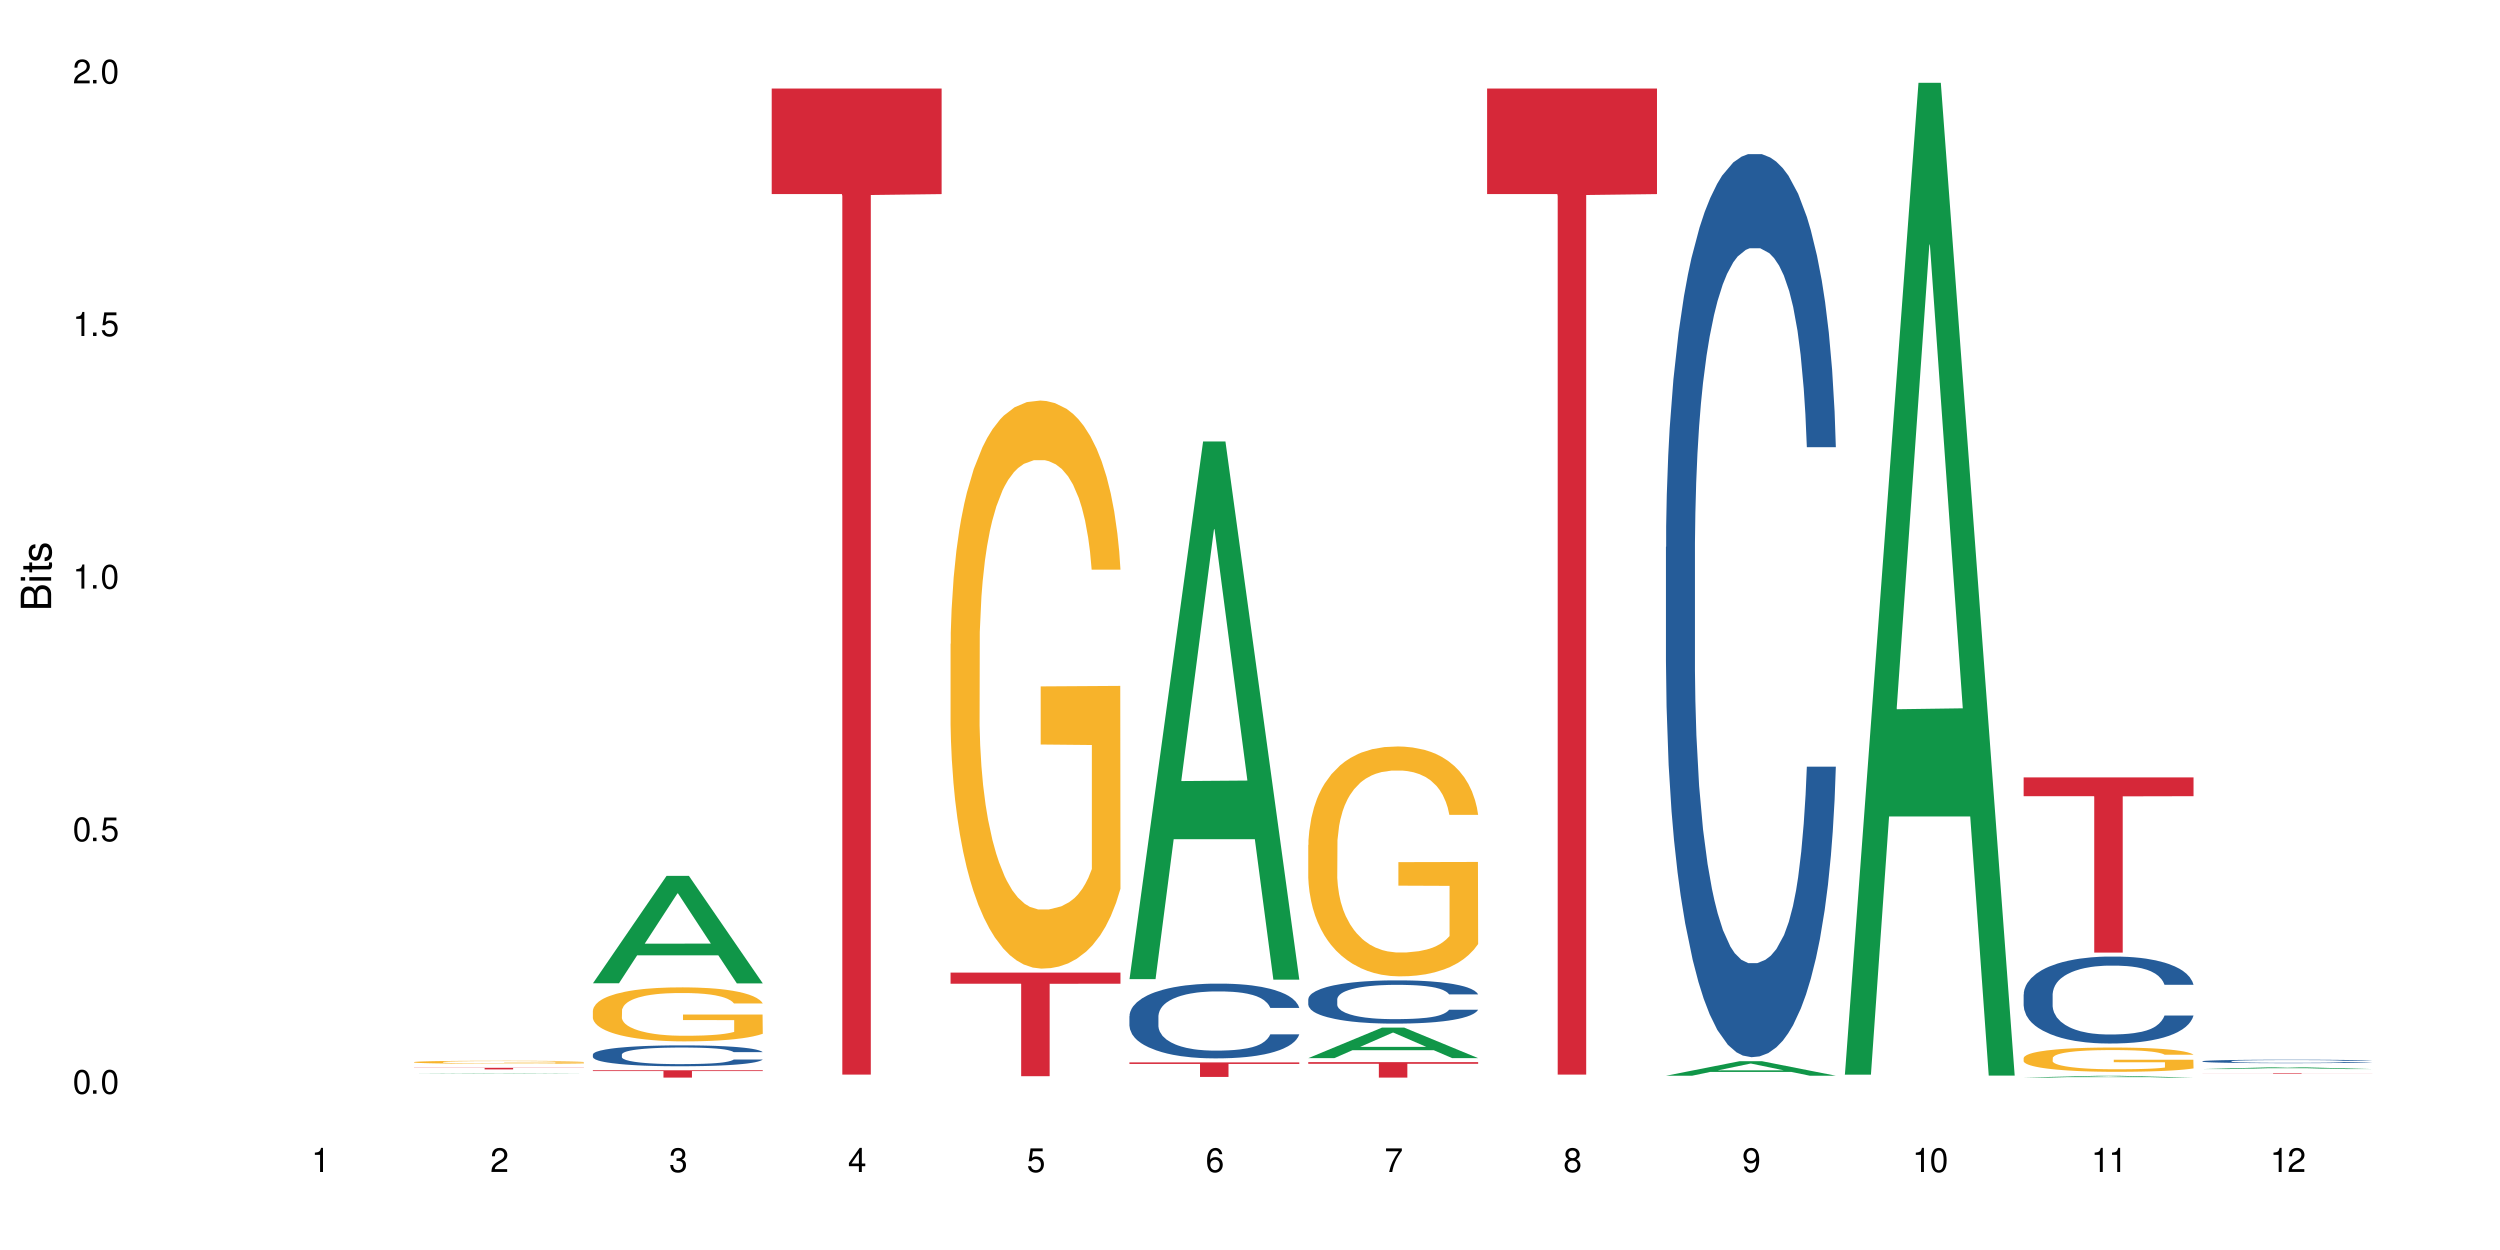 <?xml version="1.0" encoding="UTF-8"?>
<svg xmlns="http://www.w3.org/2000/svg" xmlns:xlink="http://www.w3.org/1999/xlink" width="720" height="360" viewBox="0 0 720 360">
<defs>
<g>
<g id="glyph-0-0">
</g>
<g id="glyph-0-1">
<path d="M 2.641 -6.938 C 2 -6.938 1.422 -6.656 1.078 -6.172 C 0.641 -5.562 0.406 -4.641 0.406 -3.359 C 0.406 -1.016 1.188 0.219 2.641 0.219 C 4.078 0.219 4.859 -1.016 4.859 -3.297 C 4.859 -4.641 4.656 -5.547 4.203 -6.172 C 3.844 -6.656 3.281 -6.938 2.641 -6.938 Z M 2.641 -6.188 C 3.547 -6.188 4 -5.25 4 -3.375 C 4 -1.406 3.562 -0.484 2.625 -0.484 C 1.734 -0.484 1.281 -1.438 1.281 -3.344 C 1.281 -5.25 1.734 -6.188 2.641 -6.188 Z M 2.641 -6.188 "/>
</g>
<g id="glyph-0-2">
<path d="M 1.828 -1 L 0.828 -1 L 0.828 0 L 1.828 0 Z M 1.828 -1 "/>
</g>
<g id="glyph-0-3">
<path d="M 4.562 -6.797 L 1.062 -6.797 L 0.547 -3.094 L 1.328 -3.094 C 1.719 -3.562 2.047 -3.734 2.578 -3.734 C 3.484 -3.734 4.062 -3.109 4.062 -2.094 C 4.062 -1.125 3.484 -0.531 2.578 -0.531 C 1.828 -0.531 1.375 -0.906 1.188 -1.672 L 0.328 -1.672 C 0.453 -1.109 0.547 -0.844 0.75 -0.594 C 1.125 -0.078 1.828 0.219 2.594 0.219 C 3.969 0.219 4.922 -0.781 4.922 -2.219 C 4.922 -3.562 4.031 -4.484 2.719 -4.484 C 2.25 -4.484 1.859 -4.359 1.469 -4.062 L 1.734 -5.969 L 4.562 -5.969 Z M 4.562 -6.797 "/>
</g>
<g id="glyph-0-4">
<path d="M 2.484 -4.938 L 2.484 0 L 3.328 0 L 3.328 -6.938 L 2.766 -6.938 C 2.469 -5.875 2.281 -5.734 0.984 -5.562 L 0.984 -4.938 Z M 2.484 -4.938 "/>
</g>
<g id="glyph-0-5">
<path d="M 4.859 -0.828 L 1.281 -0.828 C 1.359 -1.406 1.672 -1.781 2.5 -2.281 L 3.469 -2.828 C 4.406 -3.344 4.906 -4.062 4.906 -4.906 C 4.906 -5.484 4.672 -6.031 4.266 -6.406 C 3.859 -6.766 3.375 -6.938 2.719 -6.938 C 1.859 -6.938 1.219 -6.625 0.844 -6.031 C 0.609 -5.672 0.5 -5.234 0.484 -4.531 L 1.328 -4.531 C 1.359 -5.016 1.406 -5.281 1.531 -5.516 C 1.75 -5.938 2.188 -6.203 2.703 -6.203 C 3.469 -6.203 4.031 -5.641 4.031 -4.891 C 4.031 -4.344 3.719 -3.859 3.125 -3.516 L 2.234 -3 C 0.812 -2.172 0.406 -1.531 0.328 -0.016 L 4.859 -0.016 Z M 4.859 -0.828 "/>
</g>
<g id="glyph-0-6">
<path d="M 2.125 -3.188 L 2.578 -3.188 C 3.5 -3.188 3.984 -2.766 3.984 -1.922 C 3.984 -1.062 3.469 -0.531 2.594 -0.531 C 1.656 -0.531 1.203 -1 1.156 -2.016 L 0.312 -2.016 C 0.344 -1.453 0.438 -1.094 0.609 -0.781 C 0.953 -0.109 1.625 0.219 2.547 0.219 C 3.953 0.219 4.859 -0.625 4.859 -1.938 C 4.859 -2.828 4.516 -3.297 3.703 -3.594 C 4.344 -3.844 4.656 -4.328 4.656 -5.031 C 4.656 -6.219 3.875 -6.938 2.578 -6.938 C 1.203 -6.938 0.484 -6.172 0.453 -4.703 L 1.297 -4.703 C 1.312 -5.125 1.344 -5.359 1.453 -5.578 C 1.641 -5.969 2.062 -6.203 2.594 -6.203 C 3.344 -6.203 3.797 -5.75 3.797 -5 C 3.797 -4.516 3.609 -4.219 3.25 -4.047 C 3.016 -3.953 2.703 -3.922 2.125 -3.906 Z M 2.125 -3.188 "/>
</g>
<g id="glyph-0-7">
<path d="M 3.141 -1.672 L 3.141 0 L 3.984 0 L 3.984 -1.672 L 4.984 -1.672 L 4.984 -2.438 L 3.984 -2.438 L 3.984 -6.938 L 3.359 -6.938 L 0.266 -2.578 L 0.266 -1.672 Z M 3.141 -2.438 L 1 -2.438 L 3.141 -5.5 Z M 3.141 -2.438 "/>
</g>
<g id="glyph-0-8">
<path d="M 4.781 -5.125 C 4.609 -6.266 3.891 -6.938 2.844 -6.938 C 2.094 -6.938 1.422 -6.578 1.031 -5.953 C 0.594 -5.266 0.406 -4.422 0.406 -3.172 C 0.406 -2 0.578 -1.25 0.984 -0.641 C 1.359 -0.078 1.953 0.219 2.703 0.219 C 3.984 0.219 4.922 -0.75 4.922 -2.094 C 4.922 -3.375 4.062 -4.281 2.844 -4.281 C 2.172 -4.281 1.641 -4.031 1.281 -3.516 C 1.281 -5.234 1.828 -6.188 2.797 -6.188 C 3.391 -6.188 3.797 -5.797 3.938 -5.125 Z M 2.734 -3.531 C 3.547 -3.531 4.062 -2.953 4.062 -2.031 C 4.062 -1.156 3.484 -0.531 2.703 -0.531 C 1.922 -0.531 1.328 -1.188 1.328 -2.078 C 1.328 -2.938 1.906 -3.531 2.734 -3.531 Z M 2.734 -3.531 "/>
</g>
<g id="glyph-0-9">
<path d="M 4.984 -6.797 L 0.438 -6.797 L 0.438 -5.969 L 4.109 -5.969 C 2.5 -3.656 1.828 -2.234 1.328 0 L 2.219 0 C 2.594 -2.172 3.453 -4.047 4.984 -6.094 Z M 4.984 -6.797 "/>
</g>
<g id="glyph-0-10">
<path d="M 3.75 -3.656 C 4.469 -4.094 4.688 -4.438 4.688 -5.078 C 4.688 -6.172 3.844 -6.938 2.641 -6.938 C 1.438 -6.938 0.594 -6.172 0.594 -5.094 C 0.594 -4.438 0.812 -4.094 1.516 -3.656 C 0.734 -3.266 0.359 -2.703 0.359 -1.922 C 0.359 -0.656 1.281 0.219 2.641 0.219 C 3.984 0.219 4.922 -0.656 4.922 -1.922 C 4.922 -2.703 4.531 -3.266 3.75 -3.656 Z M 2.641 -6.188 C 3.359 -6.188 3.812 -5.75 3.812 -5.062 C 3.812 -4.406 3.344 -3.984 2.641 -3.984 C 1.922 -3.984 1.453 -4.406 1.453 -5.078 C 1.453 -5.75 1.922 -6.188 2.641 -6.188 Z M 2.641 -3.266 C 3.484 -3.266 4.062 -2.719 4.062 -1.906 C 4.062 -1.078 3.484 -0.531 2.625 -0.531 C 1.797 -0.531 1.219 -1.094 1.219 -1.906 C 1.219 -2.719 1.781 -3.266 2.641 -3.266 Z M 2.641 -3.266 "/>
</g>
<g id="glyph-0-11">
<path d="M 0.516 -1.578 C 0.672 -0.453 1.406 0.219 2.438 0.219 C 3.188 0.219 3.859 -0.141 4.266 -0.766 C 4.688 -1.453 4.891 -2.297 4.891 -3.547 C 4.891 -4.719 4.703 -5.453 4.312 -6.078 C 3.938 -6.641 3.344 -6.938 2.594 -6.938 C 1.297 -6.938 0.359 -5.969 0.359 -4.625 C 0.359 -3.344 1.234 -2.453 2.453 -2.453 C 3.094 -2.453 3.578 -2.672 4.016 -3.203 C 4 -1.484 3.469 -0.531 2.5 -0.531 C 1.906 -0.531 1.484 -0.906 1.359 -1.578 Z M 2.578 -6.203 C 3.375 -6.203 3.969 -5.531 3.969 -4.641 C 3.969 -3.797 3.391 -3.188 2.547 -3.188 C 1.734 -3.188 1.234 -3.766 1.234 -4.688 C 1.234 -5.562 1.797 -6.203 2.578 -6.203 Z M 2.578 -6.203 "/>
</g>
<g id="glyph-1-0">
</g>
<g id="glyph-1-1">
<path d="M 0 -0.953 L 0 -4.891 C 0 -5.719 -0.234 -6.344 -0.734 -6.797 C -1.188 -7.234 -1.812 -7.469 -2.5 -7.469 C -3.547 -7.469 -4.188 -7 -4.625 -5.875 C -4.984 -6.688 -5.625 -7.094 -6.531 -7.094 C -7.172 -7.094 -7.734 -6.859 -8.141 -6.391 C -8.562 -5.922 -8.75 -5.344 -8.75 -4.5 L -8.75 -0.953 Z M -4.984 -2.062 L -7.766 -2.062 L -7.766 -4.219 C -7.766 -4.844 -7.688 -5.203 -7.453 -5.5 C -7.219 -5.812 -6.859 -5.969 -6.375 -5.969 C -5.891 -5.969 -5.531 -5.812 -5.297 -5.5 C -5.062 -5.203 -4.984 -4.844 -4.984 -4.219 Z M -0.984 -2.062 L -4 -2.062 L -4 -4.781 C -4 -5.766 -3.438 -6.359 -2.484 -6.359 C -1.547 -6.359 -0.984 -5.766 -0.984 -4.781 Z M -0.984 -2.062 "/>
</g>
<g id="glyph-1-2">
<path d="M -6.281 -1.797 L -6.281 -0.797 L 0 -0.797 L 0 -1.797 Z M -8.75 -1.797 L -8.75 -0.797 L -7.484 -0.797 L -7.484 -1.797 Z M -8.75 -1.797 "/>
</g>
<g id="glyph-1-3">
<path d="M -6.281 -3.047 L -6.281 -2.016 L -8.016 -2.016 L -8.016 -1.016 L -6.281 -1.016 L -6.281 -0.172 L -5.469 -0.172 L -5.469 -1.016 L -0.719 -1.016 C -0.078 -1.016 0.281 -1.453 0.281 -2.234 C 0.281 -2.5 0.25 -2.719 0.188 -3.047 L -0.641 -3.047 C -0.609 -2.906 -0.594 -2.766 -0.594 -2.562 C -0.594 -2.141 -0.719 -2.016 -1.156 -2.016 L -5.469 -2.016 L -5.469 -3.047 Z M -6.281 -3.047 "/>
</g>
<g id="glyph-1-4">
<path d="M -4.531 -5.25 C -5.766 -5.25 -6.469 -4.422 -6.469 -2.969 C -6.469 -1.516 -5.719 -0.562 -4.547 -0.562 C -3.562 -0.562 -3.094 -1.062 -2.734 -2.562 L -2.516 -3.484 C -2.344 -4.188 -2.094 -4.469 -1.641 -4.469 C -1.047 -4.469 -0.641 -3.875 -0.641 -3 C -0.641 -2.453 -0.797 -2 -1.062 -1.75 C -1.25 -1.594 -1.422 -1.531 -1.875 -1.469 L -1.875 -0.406 C -0.422 -0.453 0.281 -1.266 0.281 -2.922 C 0.281 -4.5 -0.5 -5.516 -1.719 -5.516 C -2.656 -5.516 -3.172 -4.984 -3.469 -3.734 L -3.703 -2.766 C -3.891 -1.953 -4.156 -1.609 -4.594 -1.609 C -5.188 -1.609 -5.547 -2.125 -5.547 -2.938 C -5.547 -3.75 -5.203 -4.172 -4.531 -4.203 Z M -4.531 -5.25 "/>
</g>
</g>
</defs>
<rect x="-72" y="-36" width="864" height="432" fill="rgb(100%, 100%, 100%)" fill-opacity="1"/>
<path fill-rule="nonzero" fill="rgb(6.275%, 58.824%, 28.235%)" fill-opacity="1" d="M 119.238 309.273 L 119.289 309.273 L 140.465 309.141 L 146.895 309.141 L 168.172 309.273 L 160.695 309.273 L 155.363 309.238 L 131.996 309.238 L 126.766 309.273 L 119.238 309.273 L 134.242 309.223 L 153.219 309.223 L 143.758 309.16 L 143.547 309.16 L 134.191 309.223 L 134.242 309.223 Z M 119.238 309.273 "/>
<path fill-rule="nonzero" fill="rgb(96.863%, 70.196%, 16.863%)" fill-opacity="1" d="M 119.238 305.875 L 119.297 305.875 L 119.297 305.859 L 119.535 305.824 L 120.133 305.773 L 120.91 305.73 L 121.746 305.699 L 122.281 305.684 L 123.176 305.66 L 123.953 305.641 L 125.922 305.605 L 128.43 305.574 L 129.801 305.559 L 131.352 305.543 L 133.559 305.527 L 134.574 305.523 L 137.676 305.512 L 141.199 305.504 L 145.078 305.5 L 146.867 305.5 L 149.312 305.504 L 152.656 305.512 L 154.566 305.52 L 156.059 305.527 L 157.609 305.539 L 159.52 305.555 L 161.309 305.574 L 162.742 305.594 L 164.172 305.617 L 165.367 305.645 L 166.379 305.672 L 167.277 305.707 L 167.812 305.734 L 168.172 305.762 L 159.875 305.762 L 159.398 305.734 L 158.863 305.711 L 157.965 305.684 L 157.07 305.664 L 156.176 305.652 L 154.504 305.629 L 153.074 305.617 L 151.281 305.605 L 149.551 305.598 L 147.582 305.594 L 143.227 305.594 L 140.363 305.598 L 138.691 305.605 L 137.5 305.609 L 135.828 305.621 L 134.812 305.633 L 134.215 305.641 L 132.426 305.664 L 131.234 305.688 L 130.578 305.703 L 129.742 305.727 L 129.145 305.746 L 128.488 305.777 L 128.129 305.805 L 127.652 305.855 L 127.594 306 L 127.773 306.031 L 128.129 306.062 L 128.605 306.094 L 129.324 306.125 L 130.039 306.148 L 131.293 306.18 L 132.367 306.199 L 133.203 306.211 L 134.812 306.234 L 135.469 306.242 L 137.02 306.254 L 138.633 306.266 L 140.602 306.277 L 142.094 306.281 L 144.48 306.285 L 147.523 306.285 L 151.105 306.281 L 153.371 306.273 L 154.922 306.27 L 155.938 306.262 L 157.191 306.254 L 158.086 306.246 L 158.922 306.238 L 159.938 306.223 L 159.938 306.031 L 145.195 306.031 L 145.195 305.941 L 168.109 305.941 L 168.172 306.254 L 166.918 306.273 L 165.367 306.297 L 163.875 306.312 L 162.324 306.324 L 160.113 306.34 L 158.324 306.352 L 155.578 306.359 L 153.074 306.367 L 150.449 306.375 L 142.93 306.375 L 140.305 306.371 L 138.215 306.363 L 136.305 306.355 L 134.395 306.344 L 132.008 306.328 L 130.457 306.316 L 128.848 306.297 L 127.234 306.277 L 125.801 306.258 L 123.895 306.219 L 122.879 306.195 L 121.926 306.168 L 121.207 306.145 L 120.551 306.117 L 120.074 306.09 L 119.598 306.055 L 119.359 306.023 L 119.238 306 Z M 119.238 305.875 "/>
<path fill-rule="nonzero" fill="rgb(83.922%, 15.686%, 22.353%)" fill-opacity="1" d="M 119.238 307.527 L 168.172 307.527 L 168.172 307.578 L 147.777 307.578 L 147.777 307.988 L 139.574 307.988 L 139.574 307.578 L 119.238 307.578 Z M 119.238 307.527 "/>
<path fill-rule="nonzero" fill="rgb(6.275%, 58.824%, 28.235%)" fill-opacity="1" d="M 170.746 283.18 L 170.797 283.152 L 191.973 252.246 L 198.402 252.246 L 219.68 283.211 L 212.203 283.211 L 206.871 275.129 L 183.504 275.129 L 178.273 283.18 L 170.746 283.18 L 185.75 271.785 L 204.727 271.754 L 195.266 257.305 L 195.16 257.277 L 195.055 257.363 L 185.699 271.754 L 185.75 271.785 Z M 170.746 283.18 "/>
<path fill-rule="nonzero" fill="rgb(14.51%, 36.078%, 60%)" fill-opacity="1" d="M 170.746 303.688 L 170.805 303.684 L 170.805 303.551 L 170.984 303.34 L 171.402 303.078 L 171.82 302.895 L 172.895 302.57 L 174.387 302.258 L 175.938 302.016 L 177.07 301.871 L 178.086 301.762 L 180.414 301.559 L 181.906 301.453 L 183.516 301.359 L 185.484 301.266 L 186.918 301.211 L 190.141 301.125 L 192.527 301.086 L 194.375 301.07 L 198.375 301.07 L 200.762 301.09 L 202.492 301.117 L 204.402 301.16 L 206.012 301.211 L 208.816 301.332 L 211.324 301.488 L 212.457 301.574 L 214.25 301.746 L 215.621 301.91 L 216.574 302.055 L 217.648 302.258 L 218.605 302.504 L 219.32 302.785 L 219.68 303.023 L 211.324 303.023 L 210.906 302.801 L 210.43 302.633 L 209.535 302.406 L 208.641 302.246 L 207.387 302.086 L 206.25 301.98 L 204.699 301.879 L 203.328 301.812 L 201.895 301.762 L 200.523 301.73 L 197.898 301.695 L 194.855 301.695 L 193.719 301.707 L 191.395 301.75 L 190.141 301.789 L 188.352 301.867 L 187.098 301.938 L 185.605 302.047 L 184.59 302.141 L 183.336 302.285 L 182.441 302.41 L 181.426 302.594 L 180.832 302.73 L 180.293 302.883 L 179.816 303.066 L 179.457 303.258 L 179.219 303.461 L 179.102 303.66 L 179.102 304.512 L 179.219 304.711 L 179.52 304.941 L 180.293 305.277 L 181.426 305.57 L 182.742 305.801 L 183.992 305.965 L 184.711 306.043 L 185.664 306.129 L 187.156 306.238 L 189.305 306.352 L 190.559 306.395 L 192.469 306.438 L 194.438 306.461 L 197.062 306.461 L 199.391 306.438 L 200.941 306.41 L 202.551 306.367 L 204.762 306.273 L 206.133 306.184 L 207.324 306.082 L 208.223 305.977 L 208.816 305.887 L 209.711 305.719 L 210.43 305.531 L 210.965 305.336 L 211.324 305.152 L 219.68 305.152 L 219.32 305.371 L 218.785 305.586 L 218.246 305.746 L 217.41 305.938 L 216.457 306.109 L 215.082 306.301 L 213.949 306.426 L 212.457 306.562 L 211.086 306.668 L 209.594 306.762 L 207.387 306.871 L 205.953 306.926 L 204.402 306.977 L 202.551 307.02 L 200.227 307.059 L 197.719 307.082 L 195.391 307.086 L 192.887 307.074 L 191.035 307.055 L 188.59 307.004 L 185.547 306.906 L 183.336 306.801 L 181.605 306.695 L 180.113 306.586 L 178.445 306.438 L 176.297 306.195 L 174.984 306.008 L 174.086 305.855 L 173.074 305.641 L 172.355 305.449 L 171.523 305.141 L 170.926 304.75 L 170.746 304.445 Z M 170.746 303.688 "/>
<path fill-rule="nonzero" fill="rgb(96.863%, 70.196%, 16.863%)" fill-opacity="1" d="M 170.746 291.023 L 170.805 291.008 L 170.805 290.727 L 171.043 290.086 L 171.641 289.207 L 172.418 288.48 L 173.254 287.914 L 173.789 287.613 L 174.684 287.188 L 175.461 286.875 L 177.43 286.234 L 179.938 285.641 L 181.309 285.383 L 182.859 285.141 L 185.066 284.871 L 186.082 284.773 L 189.184 284.547 L 192.707 284.402 L 196.586 284.359 L 198.375 284.375 L 200.82 284.43 L 204.164 284.586 L 206.074 284.73 L 207.566 284.871 L 209.117 285.055 L 211.027 285.34 L 212.816 285.68 L 214.25 286.023 L 215.68 286.449 L 216.875 286.902 L 217.887 287.402 L 218.785 287.996 L 219.32 288.496 L 219.68 288.992 L 211.383 288.992 L 210.906 288.496 L 210.371 288.109 L 209.473 287.641 L 208.578 287.301 L 207.684 287.031 L 206.012 286.66 L 204.582 286.434 L 202.789 286.234 L 201.059 286.109 L 199.09 286.023 L 197.898 285.996 L 194.734 285.996 L 191.871 286.094 L 190.199 286.207 L 189.008 286.32 L 187.336 286.535 L 186.32 286.703 L 185.723 286.816 L 183.934 287.258 L 182.742 287.656 L 182.086 287.926 L 181.25 288.352 L 180.652 288.734 L 179.996 289.305 L 179.637 289.73 L 179.16 290.695 L 179.102 293.254 L 179.281 293.793 L 179.637 294.375 L 180.113 294.887 L 180.832 295.43 L 181.547 295.84 L 182.801 296.395 L 183.875 296.766 L 184.711 297.004 L 186.32 297.391 L 186.977 297.516 L 188.527 297.773 L 190.141 297.973 L 192.109 298.141 L 193.602 298.227 L 195.988 298.297 L 199.031 298.297 L 202.613 298.215 L 204.879 298.098 L 206.43 297.984 L 207.445 297.887 L 208.699 297.73 L 209.594 297.586 L 210.43 297.43 L 211.445 297.191 L 211.445 293.793 L 196.703 293.781 L 196.703 292.188 L 219.617 292.176 L 219.68 297.73 L 218.426 298.113 L 216.875 298.484 L 215.383 298.766 L 213.832 299.008 L 211.621 299.277 L 209.832 299.449 L 207.086 299.648 L 204.582 299.777 L 201.957 299.859 L 199.629 299.902 L 196.883 299.918 L 194.438 299.891 L 191.812 299.805 L 189.723 299.691 L 187.812 299.547 L 185.902 299.363 L 183.516 299.066 L 181.965 298.824 L 180.355 298.527 L 178.742 298.172 L 177.309 297.785 L 176.355 297.488 L 175.402 297.148 L 174.387 296.723 L 173.43 296.238 L 172.715 295.797 L 172.059 295.301 L 171.582 294.832 L 171.105 294.191 L 170.867 293.68 L 170.746 293.238 Z M 170.746 291.023 "/>
<path fill-rule="nonzero" fill="rgb(83.922%, 15.686%, 22.353%)" fill-opacity="1" d="M 170.746 308.238 L 219.68 308.238 L 219.68 308.465 L 199.285 308.465 L 199.285 310.348 L 191.078 310.348 L 191.078 308.469 L 190.961 308.465 L 170.746 308.465 Z M 170.746 308.238 "/>
<path fill-rule="nonzero" fill="rgb(83.922%, 15.686%, 22.353%)" fill-opacity="1" d="M 222.254 25.5 L 271.188 25.5 L 271.188 55.898 L 250.793 56.164 L 250.793 309.488 L 242.586 309.488 L 242.586 56.434 L 242.469 55.898 L 222.254 55.898 Z M 222.254 25.5 "/>
<path fill-rule="nonzero" fill="rgb(96.863%, 70.196%, 16.863%)" fill-opacity="1" d="M 273.762 185.43 L 273.82 185.281 L 273.82 182.293 L 274.059 175.57 L 274.656 166.305 L 275.434 158.688 L 276.27 152.711 L 276.805 149.57 L 277.699 145.09 L 278.477 141.801 L 280.445 135.078 L 282.949 128.805 L 284.324 126.113 L 285.875 123.574 L 288.082 120.734 L 289.098 119.688 L 292.199 117.297 L 295.723 115.805 L 299.602 115.355 L 301.391 115.504 L 303.836 116.102 L 307.18 117.746 L 309.09 119.242 L 310.578 120.734 L 312.133 122.676 L 314.039 125.664 L 315.832 129.25 L 317.262 132.836 L 318.695 137.32 L 319.891 142.102 L 320.902 147.332 L 321.797 153.605 L 322.336 158.836 L 322.695 164.066 L 314.398 164.066 L 313.922 158.836 L 313.383 154.801 L 312.488 149.871 L 311.594 146.285 L 310.699 143.445 L 309.027 139.562 L 307.598 137.172 L 305.805 135.078 L 304.074 133.734 L 302.105 132.836 L 300.914 132.539 L 297.75 132.539 L 294.887 133.586 L 293.215 134.781 L 292.02 135.977 L 290.352 138.215 L 289.336 140.008 L 288.738 141.203 L 286.949 145.836 L 285.754 150.02 L 285.098 152.859 L 284.266 157.34 L 283.668 161.375 L 283.012 167.352 L 282.652 171.836 L 282.176 181.996 L 282.117 208.891 L 282.293 214.566 L 282.652 220.691 L 283.129 226.07 L 283.848 231.75 L 284.562 236.082 L 285.816 241.91 L 286.891 245.793 L 287.727 248.332 L 289.336 252.367 L 289.992 253.711 L 291.543 256.402 L 293.156 258.492 L 295.125 260.285 L 296.617 261.184 L 299.004 261.93 L 302.047 261.93 L 305.625 261.035 L 307.895 259.84 L 309.445 258.645 L 310.461 257.598 L 311.715 255.953 L 312.609 254.461 L 313.445 252.816 L 314.457 250.277 L 314.457 214.566 L 299.719 214.418 L 299.719 197.684 L 322.633 197.535 L 322.695 255.953 L 321.441 259.988 L 319.891 263.871 L 318.398 266.859 L 316.844 269.402 L 314.637 272.238 L 312.848 274.031 L 310.102 276.125 L 307.598 277.469 L 304.969 278.367 L 302.645 278.812 L 299.898 278.965 L 297.453 278.664 L 294.824 277.77 L 292.738 276.574 L 290.828 275.078 L 288.918 273.137 L 286.531 270 L 284.98 267.457 L 283.367 264.32 L 281.758 260.586 L 280.324 256.551 L 279.371 253.414 L 278.414 249.828 L 277.402 245.344 L 276.445 240.266 L 275.73 235.633 L 275.074 230.402 L 274.598 225.473 L 274.121 218.75 L 273.879 213.371 L 273.762 208.738 Z M 273.762 185.43 "/>
<path fill-rule="nonzero" fill="rgb(83.922%, 15.686%, 22.353%)" fill-opacity="1" d="M 273.762 280.113 L 322.695 280.113 L 322.695 283.309 L 302.301 283.336 L 302.301 309.953 L 294.094 309.953 L 294.094 283.363 L 293.977 283.309 L 273.762 283.309 Z M 273.762 280.113 "/>
<path fill-rule="nonzero" fill="rgb(6.275%, 58.824%, 28.235%)" fill-opacity="1" d="M 325.27 281.996 L 325.32 281.848 L 346.492 127.148 L 352.926 127.148 L 374.199 282.141 L 366.727 282.141 L 361.395 241.684 L 338.023 241.684 L 332.797 281.996 L 325.27 281.996 L 340.273 224.945 L 359.25 224.801 L 349.789 152.469 L 349.684 152.324 L 349.578 152.762 L 340.219 224.801 L 340.273 224.945 Z M 325.27 281.996 "/>
<path fill-rule="nonzero" fill="rgb(14.51%, 36.078%, 60%)" fill-opacity="1" d="M 325.27 292.656 L 325.328 292.637 L 325.328 292.164 L 325.508 291.418 L 325.926 290.473 L 326.344 289.824 L 327.418 288.664 L 328.91 287.539 L 330.461 286.676 L 331.594 286.164 L 332.609 285.77 L 334.938 285.043 L 336.43 284.668 L 338.039 284.332 L 340.008 284 L 341.441 283.801 L 344.664 283.488 L 347.051 283.352 L 348.898 283.289 L 352.898 283.289 L 355.285 283.371 L 357.016 283.469 L 358.926 283.625 L 360.535 283.801 L 363.34 284.234 L 365.848 284.785 L 366.98 285.102 L 368.77 285.711 L 370.145 286.301 L 371.098 286.812 L 372.172 287.539 L 373.129 288.426 L 373.844 289.43 L 374.199 290.277 L 365.848 290.277 L 365.43 289.488 L 364.953 288.879 L 364.055 288.07 L 363.16 287.5 L 361.91 286.93 L 360.773 286.559 L 359.223 286.184 L 357.852 285.945 L 356.418 285.77 L 355.047 285.652 L 352.422 285.535 L 349.379 285.535 L 348.242 285.574 L 345.914 285.73 L 344.664 285.867 L 342.871 286.145 L 341.621 286.398 L 340.129 286.793 L 339.113 287.129 L 337.859 287.641 L 336.965 288.09 L 335.949 288.742 L 335.355 289.234 L 334.816 289.785 L 334.34 290.434 L 333.98 291.121 L 333.742 291.848 L 333.625 292.559 L 333.625 295.605 L 333.742 296.316 L 334.039 297.141 L 334.816 298.344 L 335.949 299.387 L 337.262 300.211 L 338.516 300.801 L 339.234 301.078 L 340.188 301.391 L 341.68 301.785 L 343.828 302.18 L 345.082 302.336 L 346.988 302.492 L 348.961 302.574 L 351.586 302.574 L 353.914 302.492 L 355.465 302.395 L 357.074 302.238 L 359.281 301.902 L 360.656 301.59 L 361.848 301.215 L 362.742 300.84 L 363.34 300.527 L 364.234 299.918 L 364.953 299.246 L 365.488 298.559 L 365.848 297.891 L 374.199 297.891 L 373.844 298.676 L 373.305 299.445 L 372.77 300.016 L 371.934 300.703 L 370.98 301.312 L 369.605 302 L 368.473 302.453 L 366.98 302.945 L 365.609 303.32 L 364.117 303.656 L 361.91 304.047 L 360.477 304.246 L 358.926 304.422 L 357.074 304.578 L 354.746 304.719 L 352.242 304.797 L 349.914 304.816 L 347.406 304.777 L 345.559 304.695 L 343.109 304.52 L 340.066 304.164 L 337.859 303.793 L 336.129 303.418 L 334.637 303.023 L 332.965 302.492 L 330.82 301.629 L 329.504 300.957 L 328.609 300.406 L 327.598 299.641 L 326.879 298.953 L 326.043 297.852 L 325.449 296.453 L 325.27 295.371 Z M 325.27 292.656 "/>
<path fill-rule="nonzero" fill="rgb(83.922%, 15.686%, 22.353%)" fill-opacity="1" d="M 325.27 305.965 L 374.199 305.965 L 374.199 306.414 L 353.809 306.418 L 353.809 310.16 L 345.602 310.16 L 345.602 306.422 L 345.484 306.414 L 325.27 306.414 Z M 325.27 305.965 "/>
<path fill-rule="nonzero" fill="rgb(6.275%, 58.824%, 28.235%)" fill-opacity="1" d="M 376.777 304.738 L 376.828 304.73 L 398 295.957 L 404.43 295.957 L 425.707 304.746 L 418.234 304.746 L 412.902 302.453 L 389.531 302.453 L 384.305 304.738 L 376.777 304.738 L 391.781 301.504 L 410.758 301.496 L 401.293 297.395 L 401.191 297.383 L 401.086 297.41 L 391.727 301.496 L 391.781 301.504 Z M 376.777 304.738 "/>
<path fill-rule="nonzero" fill="rgb(14.51%, 36.078%, 60%)" fill-opacity="1" d="M 376.777 287.77 L 376.836 287.758 L 376.836 287.484 L 377.016 287.051 L 377.434 286.504 L 377.852 286.129 L 378.926 285.457 L 380.418 284.809 L 381.969 284.305 L 383.102 284.012 L 384.117 283.781 L 386.445 283.359 L 387.934 283.145 L 389.547 282.949 L 391.516 282.758 L 392.949 282.645 L 396.172 282.461 L 398.559 282.383 L 400.406 282.348 L 404.406 282.348 L 406.793 282.395 L 408.523 282.449 L 410.434 282.543 L 412.043 282.645 L 414.848 282.895 L 417.355 283.215 L 418.488 283.395 L 420.277 283.75 L 421.652 284.09 L 422.605 284.387 L 423.68 284.809 L 424.633 285.32 L 425.352 285.902 L 425.707 286.391 L 417.355 286.391 L 416.938 285.934 L 416.461 285.582 L 415.562 285.113 L 414.668 284.785 L 413.414 284.453 L 412.281 284.238 L 410.73 284.023 L 409.359 283.887 L 407.926 283.781 L 406.555 283.715 L 403.93 283.645 L 400.883 283.645 L 399.75 283.668 L 397.422 283.758 L 396.172 283.84 L 394.379 284 L 393.129 284.148 L 391.637 284.375 L 390.621 284.566 L 389.367 284.863 L 388.473 285.125 L 387.457 285.504 L 386.859 285.785 L 386.324 286.105 L 385.848 286.48 L 385.488 286.879 L 385.25 287.301 L 385.129 287.711 L 385.129 289.477 L 385.25 289.887 L 385.547 290.363 L 386.324 291.059 L 387.457 291.664 L 388.77 292.141 L 390.023 292.484 L 390.738 292.641 L 391.695 292.824 L 393.188 293.051 L 395.336 293.281 L 396.59 293.371 L 398.496 293.461 L 400.469 293.508 L 403.094 293.508 L 405.418 293.461 L 406.973 293.406 L 408.582 293.312 L 410.789 293.121 L 412.164 292.938 L 413.355 292.723 L 414.25 292.504 L 414.848 292.324 L 415.742 291.969 L 416.461 291.582 L 416.996 291.184 L 417.355 290.797 L 425.707 290.797 L 425.352 291.254 L 424.812 291.695 L 424.277 292.027 L 423.441 292.426 L 422.484 292.777 L 421.113 293.176 L 419.98 293.441 L 418.488 293.723 L 417.117 293.941 L 415.625 294.133 L 413.414 294.363 L 411.984 294.477 L 410.434 294.578 L 408.582 294.668 L 406.254 294.75 L 403.75 294.793 L 401.422 294.805 L 398.914 294.785 L 397.066 294.738 L 394.617 294.637 L 391.574 294.43 L 389.367 294.215 L 387.637 293.996 L 386.145 293.77 L 384.473 293.461 L 382.324 292.961 L 381.012 292.574 L 380.117 292.254 L 379.105 291.812 L 378.387 291.414 L 377.551 290.773 L 376.957 289.965 L 376.777 289.34 Z M 376.777 287.77 "/>
<path fill-rule="nonzero" fill="rgb(96.863%, 70.196%, 16.863%)" fill-opacity="1" d="M 376.777 243.34 L 376.836 243.281 L 376.836 242.07 L 377.074 239.348 L 377.672 235.598 L 378.449 232.516 L 379.281 230.098 L 379.82 228.824 L 380.715 227.012 L 381.492 225.68 L 383.461 222.961 L 385.965 220.422 L 387.34 219.332 L 388.891 218.305 L 391.098 217.156 L 392.113 216.73 L 395.215 215.762 L 398.734 215.16 L 402.613 214.977 L 404.406 215.039 L 406.852 215.281 L 410.195 215.945 L 412.102 216.551 L 413.594 217.156 L 415.148 217.941 L 417.055 219.148 L 418.848 220.602 L 420.277 222.055 L 421.711 223.867 L 422.902 225.801 L 423.918 227.918 L 424.812 230.457 L 425.352 232.574 L 425.707 234.691 L 417.414 234.691 L 416.938 232.574 L 416.398 230.941 L 415.504 228.945 L 414.609 227.496 L 413.715 226.348 L 412.043 224.773 L 410.609 223.805 L 408.82 222.961 L 407.09 222.414 L 405.121 222.055 L 403.93 221.934 L 400.766 221.934 L 397.902 222.355 L 396.23 222.84 L 395.035 223.324 L 393.367 224.23 L 392.352 224.957 L 391.754 225.438 L 389.965 227.312 L 388.77 229.008 L 388.113 230.156 L 387.277 231.969 L 386.684 233.602 L 386.027 236.023 L 385.668 237.836 L 385.191 241.949 L 385.129 252.836 L 385.309 255.133 L 385.668 257.613 L 386.145 259.789 L 386.859 262.086 L 387.578 263.84 L 388.832 266.199 L 389.906 267.773 L 390.738 268.801 L 392.352 270.434 L 393.008 270.977 L 394.559 272.066 L 396.172 272.91 L 398.141 273.637 L 399.633 274 L 402.02 274.305 L 405.062 274.305 L 408.641 273.941 L 410.91 273.457 L 412.461 272.973 L 413.477 272.551 L 414.73 271.883 L 415.625 271.277 L 416.461 270.613 L 417.473 269.586 L 417.473 255.133 L 402.734 255.07 L 402.734 248.297 L 425.648 248.238 L 425.707 271.883 L 424.457 273.516 L 422.902 275.09 L 421.414 276.297 L 419.859 277.328 L 417.652 278.477 L 415.863 279.203 L 413.117 280.047 L 410.609 280.594 L 407.984 280.953 L 405.66 281.137 L 402.914 281.195 L 400.469 281.074 L 397.84 280.715 L 395.754 280.23 L 393.844 279.625 L 391.934 278.84 L 389.547 277.57 L 387.996 276.539 L 386.383 275.27 L 384.773 273.758 L 383.34 272.125 L 382.387 270.855 L 381.43 269.406 L 380.418 267.59 L 379.461 265.535 L 378.746 263.66 L 378.09 261.543 L 377.613 259.547 L 377.133 256.824 L 376.895 254.648 L 376.777 252.773 Z M 376.777 243.34 "/>
<path fill-rule="nonzero" fill="rgb(83.922%, 15.686%, 22.353%)" fill-opacity="1" d="M 376.777 305.898 L 425.707 305.898 L 425.707 306.375 L 405.316 306.379 L 405.316 310.348 L 397.109 310.348 L 397.109 306.383 L 396.992 306.375 L 376.777 306.375 Z M 376.777 305.898 "/>
<path fill-rule="nonzero" fill="rgb(83.922%, 15.686%, 22.353%)" fill-opacity="1" d="M 428.285 25.5 L 477.215 25.5 L 477.215 55.898 L 456.824 56.164 L 456.824 309.488 L 448.617 309.488 L 448.617 56.434 L 448.5 55.898 L 428.285 55.898 Z M 428.285 25.5 "/>
<path fill-rule="nonzero" fill="rgb(6.275%, 58.824%, 28.235%)" fill-opacity="1" d="M 479.793 309.809 L 479.844 309.805 L 501.016 305.625 L 507.445 305.625 L 528.723 309.812 L 521.25 309.812 L 515.914 308.719 L 492.547 308.719 L 487.32 309.809 L 479.793 309.809 L 494.797 308.266 L 513.773 308.262 L 504.309 306.309 L 504.207 306.305 L 504.102 306.316 L 494.742 308.262 L 494.797 308.266 Z M 479.793 309.809 "/>
<path fill-rule="nonzero" fill="rgb(14.51%, 36.078%, 60%)" fill-opacity="1" d="M 479.793 157.555 L 479.852 157.32 L 479.852 151.613 L 480.031 142.578 L 480.449 131.168 L 480.867 123.324 L 481.941 109.297 L 483.434 95.746 L 484.984 85.285 L 486.117 79.105 L 487.133 74.348 L 489.457 65.555 L 490.949 61.035 L 492.562 56.996 L 494.531 52.953 L 495.965 50.574 L 499.184 46.773 L 501.574 45.109 L 503.422 44.395 L 507.422 44.395 L 509.809 45.348 L 511.539 46.535 L 513.449 48.438 L 515.059 50.574 L 517.863 55.805 L 520.371 62.461 L 521.504 66.266 L 523.293 73.637 L 524.668 80.77 L 525.621 86.949 L 526.695 95.746 L 527.648 106.445 L 528.367 118.566 L 528.723 128.789 L 520.371 128.789 L 519.953 119.281 L 519.473 111.91 L 518.578 102.164 L 517.684 95.27 L 516.43 88.375 L 515.297 83.859 L 513.746 79.344 L 512.375 76.488 L 510.941 74.348 L 509.57 72.922 L 506.941 71.496 L 503.898 71.496 L 502.766 71.973 L 500.438 73.875 L 499.184 75.539 L 497.395 78.867 L 496.141 81.957 L 494.648 86.711 L 493.637 90.754 L 492.383 96.934 L 491.488 102.402 L 490.473 110.246 L 489.875 116.191 L 489.34 122.848 L 488.863 130.691 L 488.504 139.012 L 488.266 147.809 L 488.145 156.367 L 488.145 193.215 L 488.266 201.773 L 488.562 211.758 L 489.34 226.262 L 490.473 238.859 L 491.785 248.848 L 493.039 255.977 L 493.754 259.305 L 494.711 263.109 L 496.203 267.863 L 498.352 272.617 L 499.602 274.52 L 501.512 276.422 L 503.48 277.375 L 506.109 277.375 L 508.434 276.422 L 509.988 275.234 L 511.598 273.332 L 513.805 269.289 L 515.18 265.488 L 516.371 260.969 L 517.266 256.453 L 517.863 252.648 L 518.758 245.281 L 519.473 237.195 L 520.012 228.875 L 520.371 220.793 L 528.723 220.793 L 528.367 230.301 L 527.828 239.574 L 527.293 246.469 L 526.457 254.789 L 525.5 262.16 L 524.129 270.48 L 522.996 275.949 L 521.504 281.891 L 520.133 286.406 L 518.641 290.449 L 516.43 295.203 L 515 297.582 L 513.449 299.719 L 511.598 301.621 L 509.27 303.285 L 506.766 304.238 L 504.438 304.477 L 501.93 304 L 500.082 303.051 L 497.633 300.91 L 494.59 296.629 L 492.383 292.113 L 490.652 287.598 L 489.16 282.84 L 487.488 276.422 L 485.34 265.961 L 484.027 257.879 L 483.133 251.223 L 482.117 241.953 L 481.402 233.629 L 480.566 220.316 L 479.969 203.438 L 479.793 190.363 Z M 479.793 157.555 "/>
<path fill-rule="nonzero" fill="rgb(6.275%, 58.824%, 28.235%)" fill-opacity="1" d="M 531.301 309.5 L 531.352 309.234 L 552.523 23.844 L 558.953 23.844 L 580.23 309.77 L 572.754 309.77 L 567.422 235.133 L 544.055 235.133 L 538.828 309.5 L 531.301 309.5 L 546.305 204.262 L 565.281 203.992 L 555.816 70.559 L 555.715 70.293 L 555.609 71.098 L 546.25 203.992 L 546.305 204.262 Z M 531.301 309.5 "/>
<path fill-rule="nonzero" fill="rgb(6.275%, 58.824%, 28.235%)" fill-opacity="1" d="M 582.809 310.344 L 582.859 310.344 L 604.031 309.832 L 610.461 309.832 L 631.738 310.348 L 624.262 310.348 L 618.93 310.211 L 595.562 310.211 L 590.336 310.344 L 582.809 310.344 L 597.812 310.156 L 616.789 310.156 L 607.324 309.914 L 607.219 309.914 L 607.117 309.918 L 597.758 310.156 L 597.812 310.156 Z M 582.809 310.344 "/>
<path fill-rule="nonzero" fill="rgb(14.51%, 36.078%, 60%)" fill-opacity="1" d="M 582.809 286.391 L 582.867 286.367 L 582.867 285.816 L 583.047 284.949 L 583.465 283.848 L 583.883 283.094 L 584.957 281.742 L 586.445 280.438 L 588 279.43 L 589.133 278.836 L 590.148 278.379 L 592.473 277.531 L 593.965 277.098 L 595.578 276.707 L 597.547 276.32 L 598.977 276.09 L 602.199 275.723 L 604.586 275.562 L 606.438 275.496 L 610.438 275.496 L 612.824 275.586 L 614.555 275.699 L 616.461 275.883 L 618.074 276.09 L 620.879 276.594 L 623.383 277.234 L 624.52 277.602 L 626.309 278.309 L 627.68 278.996 L 628.637 279.59 L 629.711 280.438 L 630.664 281.469 L 631.383 282.637 L 631.738 283.621 L 623.383 283.621 L 622.969 282.703 L 622.488 281.996 L 621.594 281.055 L 620.699 280.395 L 619.445 279.73 L 618.312 279.293 L 616.762 278.859 L 615.387 278.586 L 613.957 278.379 L 612.582 278.242 L 609.957 278.105 L 606.914 278.105 L 605.781 278.148 L 603.453 278.332 L 602.199 278.492 L 600.41 278.812 L 599.156 279.109 L 597.664 279.57 L 596.652 279.957 L 595.398 280.555 L 594.504 281.078 L 593.488 281.836 L 592.891 282.406 L 592.355 283.047 L 591.879 283.805 L 591.52 284.605 L 591.281 285.449 L 591.16 286.273 L 591.16 289.824 L 591.281 290.648 L 591.578 291.609 L 592.355 293.004 L 593.488 294.219 L 594.801 295.18 L 596.055 295.867 L 596.77 296.188 L 597.727 296.551 L 599.219 297.012 L 601.367 297.469 L 602.617 297.652 L 604.527 297.836 L 606.496 297.926 L 609.121 297.926 L 611.449 297.836 L 613 297.719 L 614.613 297.535 L 616.82 297.148 L 618.191 296.781 L 619.387 296.348 L 620.281 295.91 L 620.879 295.547 L 621.773 294.836 L 622.488 294.059 L 623.027 293.258 L 623.383 292.477 L 631.738 292.477 L 631.383 293.395 L 630.844 294.285 L 630.309 294.949 L 629.473 295.75 L 628.516 296.461 L 627.145 297.262 L 626.012 297.789 L 624.52 298.359 L 623.145 298.797 L 621.652 299.184 L 619.445 299.641 L 618.016 299.871 L 616.461 300.078 L 614.613 300.262 L 612.285 300.422 L 609.777 300.512 L 607.453 300.535 L 604.945 300.488 L 603.098 300.398 L 600.648 300.191 L 597.605 299.781 L 595.398 299.344 L 593.668 298.91 L 592.176 298.453 L 590.504 297.836 L 588.355 296.828 L 587.043 296.047 L 586.148 295.406 L 585.133 294.516 L 584.418 293.715 L 583.582 292.434 L 582.984 290.809 L 582.809 289.547 Z M 582.809 286.391 "/>
<path fill-rule="nonzero" fill="rgb(96.863%, 70.196%, 16.863%)" fill-opacity="1" d="M 582.809 304.684 L 582.867 304.676 L 582.867 304.547 L 583.105 304.262 L 583.703 303.863 L 584.477 303.539 L 585.312 303.281 L 585.852 303.148 L 586.746 302.957 L 587.52 302.816 L 589.492 302.527 L 591.996 302.262 L 593.367 302.145 L 594.922 302.035 L 597.129 301.914 L 598.145 301.871 L 601.246 301.77 L 604.766 301.703 L 608.645 301.688 L 610.438 301.691 L 612.883 301.719 L 616.223 301.789 L 618.133 301.852 L 619.625 301.914 L 621.176 302 L 623.086 302.125 L 624.875 302.281 L 626.309 302.434 L 627.742 302.625 L 628.934 302.828 L 629.949 303.055 L 630.844 303.32 L 631.383 303.543 L 631.738 303.77 L 623.445 303.77 L 622.969 303.543 L 622.43 303.371 L 621.535 303.16 L 620.641 303.008 L 619.746 302.887 L 618.074 302.719 L 616.641 302.617 L 614.852 302.527 L 613.121 302.473 L 611.152 302.434 L 609.957 302.422 L 606.797 302.422 L 603.93 302.465 L 602.262 302.516 L 601.066 302.566 L 599.395 302.664 L 598.383 302.738 L 597.785 302.789 L 595.996 302.988 L 594.801 303.168 L 594.145 303.289 L 593.309 303.48 L 592.711 303.652 L 592.055 303.91 L 591.699 304.102 L 591.223 304.535 L 591.16 305.684 L 591.34 305.93 L 591.699 306.191 L 592.176 306.418 L 592.891 306.664 L 593.609 306.848 L 594.859 307.098 L 595.934 307.262 L 596.77 307.371 L 598.383 307.543 L 599.039 307.602 L 600.59 307.715 L 602.199 307.805 L 604.168 307.883 L 605.66 307.922 L 608.047 307.953 L 611.094 307.953 L 614.672 307.914 L 616.941 307.863 L 618.492 307.812 L 619.508 307.77 L 620.758 307.699 L 621.652 307.633 L 622.488 307.562 L 623.504 307.453 L 623.504 305.93 L 608.766 305.922 L 608.766 305.207 L 631.68 305.199 L 631.738 307.699 L 630.484 307.871 L 628.934 308.035 L 627.441 308.164 L 625.891 308.273 L 623.684 308.395 L 621.895 308.469 L 619.148 308.559 L 616.641 308.617 L 614.016 308.656 L 611.688 308.676 L 608.945 308.68 L 606.496 308.668 L 603.871 308.629 L 601.781 308.578 L 599.875 308.516 L 597.965 308.434 L 595.578 308.297 L 594.027 308.188 L 592.414 308.055 L 590.805 307.895 L 589.371 307.723 L 588.418 307.59 L 587.461 307.438 L 586.445 307.242 L 585.492 307.027 L 584.777 306.828 L 584.121 306.605 L 583.641 306.395 L 583.164 306.105 L 582.926 305.875 L 582.809 305.68 Z M 582.809 304.684 "/>
<path fill-rule="nonzero" fill="rgb(83.922%, 15.686%, 22.353%)" fill-opacity="1" d="M 582.809 223.898 L 631.738 223.898 L 631.738 229.301 L 611.344 229.348 L 611.344 274.344 L 603.141 274.344 L 603.141 229.395 L 603.023 229.301 L 582.809 229.301 Z M 582.809 223.898 "/>
<path fill-rule="nonzero" fill="rgb(6.275%, 58.824%, 28.235%)" fill-opacity="1" d="M 634.312 307.891 L 634.367 307.891 L 655.539 307.348 L 661.969 307.348 L 683.246 307.891 L 675.77 307.891 L 670.438 307.75 L 647.07 307.75 L 641.844 307.891 L 634.312 307.891 L 649.316 307.691 L 668.297 307.691 L 658.832 307.434 L 658.727 307.434 L 658.625 307.438 L 649.266 307.691 L 649.316 307.691 Z M 634.312 307.891 "/>
<path fill-rule="nonzero" fill="rgb(14.51%, 36.078%, 60%)" fill-opacity="1" d="M 634.312 305.629 L 634.375 305.629 L 634.375 305.609 L 634.555 305.574 L 634.973 305.527 L 635.387 305.5 L 636.461 305.445 L 637.953 305.395 L 639.508 305.352 L 640.641 305.328 L 641.652 305.312 L 643.98 305.277 L 645.473 305.258 L 647.086 305.242 L 649.055 305.227 L 650.484 305.219 L 653.707 305.203 L 656.094 305.199 L 657.945 305.195 L 661.941 305.195 L 664.332 305.199 L 666.062 305.203 L 667.969 305.211 L 669.582 305.219 L 672.387 305.238 L 674.891 305.266 L 676.027 305.281 L 677.816 305.309 L 679.188 305.336 L 680.145 305.359 L 681.219 305.395 L 682.172 305.434 L 682.887 305.48 L 683.246 305.52 L 674.891 305.52 L 674.477 305.484 L 673.996 305.457 L 673.102 305.418 L 672.207 305.391 L 670.953 305.363 L 669.82 305.348 L 668.27 305.328 L 666.895 305.32 L 665.465 305.312 L 664.09 305.305 L 661.465 305.301 L 657.289 305.301 L 654.961 305.309 L 653.707 305.316 L 651.918 305.328 L 650.664 305.34 L 649.172 305.359 L 648.16 305.375 L 646.906 305.398 L 646.012 305.418 L 644.996 305.449 L 644.398 305.473 L 643.863 305.496 L 643.387 305.527 L 643.027 305.559 L 642.789 305.594 L 642.668 305.625 L 642.668 305.77 L 642.789 305.801 L 643.086 305.84 L 643.863 305.895 L 644.996 305.941 L 646.309 305.98 L 647.562 306.008 L 648.277 306.023 L 649.234 306.035 L 650.727 306.055 L 652.871 306.074 L 654.125 306.082 L 656.035 306.086 L 658.004 306.09 L 660.629 306.09 L 662.957 306.086 L 664.508 306.082 L 666.121 306.074 L 668.328 306.059 L 669.699 306.047 L 670.895 306.027 L 671.789 306.012 L 672.387 305.996 L 673.281 305.969 L 673.996 305.938 L 674.535 305.906 L 674.891 305.875 L 683.246 305.875 L 682.887 305.91 L 682.352 305.945 L 681.816 305.973 L 680.98 306.004 L 680.023 306.031 L 678.652 306.066 L 677.52 306.086 L 676.027 306.109 L 674.652 306.125 L 673.16 306.141 L 670.953 306.16 L 669.523 306.168 L 667.969 306.176 L 666.121 306.184 L 663.793 306.191 L 661.285 306.195 L 656.453 306.195 L 654.602 306.191 L 652.156 306.184 L 649.113 306.164 L 646.906 306.148 L 645.176 306.129 L 643.684 306.113 L 642.012 306.086 L 639.863 306.047 L 638.551 306.016 L 637.656 305.992 L 636.641 305.957 L 635.926 305.922 L 635.09 305.871 L 634.492 305.809 L 634.312 305.758 Z M 634.312 305.629 "/>
<path fill-rule="nonzero" fill="rgb(83.922%, 15.686%, 22.353%)" fill-opacity="1" d="M 634.312 309.043 L 683.246 309.043 L 683.246 309.062 L 662.852 309.062 L 662.852 309.211 L 654.648 309.211 L 654.648 309.062 L 634.312 309.062 Z M 634.312 309.043 "/>
<g fill="rgb(0%, 0%, 0%)" fill-opacity="1">
<use xlink:href="#glyph-0-1" x="20.965" y="314.993"/>
<use xlink:href="#glyph-0-2" x="25.965" y="314.993"/>
<use xlink:href="#glyph-0-1" x="28.965" y="314.993"/>
</g>
<g fill="rgb(0%, 0%, 0%)" fill-opacity="1">
<use xlink:href="#glyph-0-1" x="20.965" y="242.251"/>
<use xlink:href="#glyph-0-2" x="25.965" y="242.251"/>
<use xlink:href="#glyph-0-3" x="28.965" y="242.251"/>
</g>
<g fill="rgb(0%, 0%, 0%)" fill-opacity="1">
<use xlink:href="#glyph-0-4" x="20.965" y="169.509"/>
<use xlink:href="#glyph-0-2" x="25.965" y="169.509"/>
<use xlink:href="#glyph-0-1" x="28.965" y="169.509"/>
</g>
<g fill="rgb(0%, 0%, 0%)" fill-opacity="1">
<use xlink:href="#glyph-0-4" x="20.965" y="96.767"/>
<use xlink:href="#glyph-0-2" x="25.965" y="96.767"/>
<use xlink:href="#glyph-0-3" x="28.965" y="96.767"/>
</g>
<g fill="rgb(0%, 0%, 0%)" fill-opacity="1">
<use xlink:href="#glyph-0-5" x="20.965" y="24.024"/>
<use xlink:href="#glyph-0-2" x="25.965" y="24.024"/>
<use xlink:href="#glyph-0-1" x="28.965" y="24.024"/>
</g>
<g fill="rgb(0%, 0%, 0%)" fill-opacity="1">
<use xlink:href="#glyph-0-4" x="89.695" y="337.532"/>
</g>
<g fill="rgb(0%, 0%, 0%)" fill-opacity="1">
<use xlink:href="#glyph-0-5" x="141.203" y="337.532"/>
</g>
<g fill="rgb(0%, 0%, 0%)" fill-opacity="1">
<use xlink:href="#glyph-0-6" x="192.711" y="337.532"/>
</g>
<g fill="rgb(0%, 0%, 0%)" fill-opacity="1">
<use xlink:href="#glyph-0-7" x="244.219" y="337.532"/>
</g>
<g fill="rgb(0%, 0%, 0%)" fill-opacity="1">
<use xlink:href="#glyph-0-3" x="295.727" y="337.532"/>
</g>
<g fill="rgb(0%, 0%, 0%)" fill-opacity="1">
<use xlink:href="#glyph-0-8" x="347.234" y="337.532"/>
</g>
<g fill="rgb(0%, 0%, 0%)" fill-opacity="1">
<use xlink:href="#glyph-0-9" x="398.742" y="337.532"/>
</g>
<g fill="rgb(0%, 0%, 0%)" fill-opacity="1">
<use xlink:href="#glyph-0-10" x="450.25" y="337.532"/>
</g>
<g fill="rgb(0%, 0%, 0%)" fill-opacity="1">
<use xlink:href="#glyph-0-11" x="501.758" y="337.532"/>
</g>
<g fill="rgb(0%, 0%, 0%)" fill-opacity="1">
<use xlink:href="#glyph-0-4" x="550.766" y="337.532"/>
<use xlink:href="#glyph-0-1" x="555.766" y="337.532"/>
</g>
<g fill="rgb(0%, 0%, 0%)" fill-opacity="1">
<use xlink:href="#glyph-0-4" x="602.273" y="337.532"/>
<use xlink:href="#glyph-0-4" x="607.273" y="337.532"/>
</g>
<g fill="rgb(0%, 0%, 0%)" fill-opacity="1">
<use xlink:href="#glyph-0-4" x="653.781" y="337.532"/>
<use xlink:href="#glyph-0-5" x="658.781" y="337.532"/>
</g>
<g fill="rgb(0%, 0%, 0%)" fill-opacity="1">
<use xlink:href="#glyph-1-1" x="14.725" y="176.012"/>
<use xlink:href="#glyph-1-2" x="14.725" y="168.012"/>
<use xlink:href="#glyph-1-3" x="14.725" y="165.012"/>
<use xlink:href="#glyph-1-4" x="14.725" y="162.012"/>
</g>
</svg>
